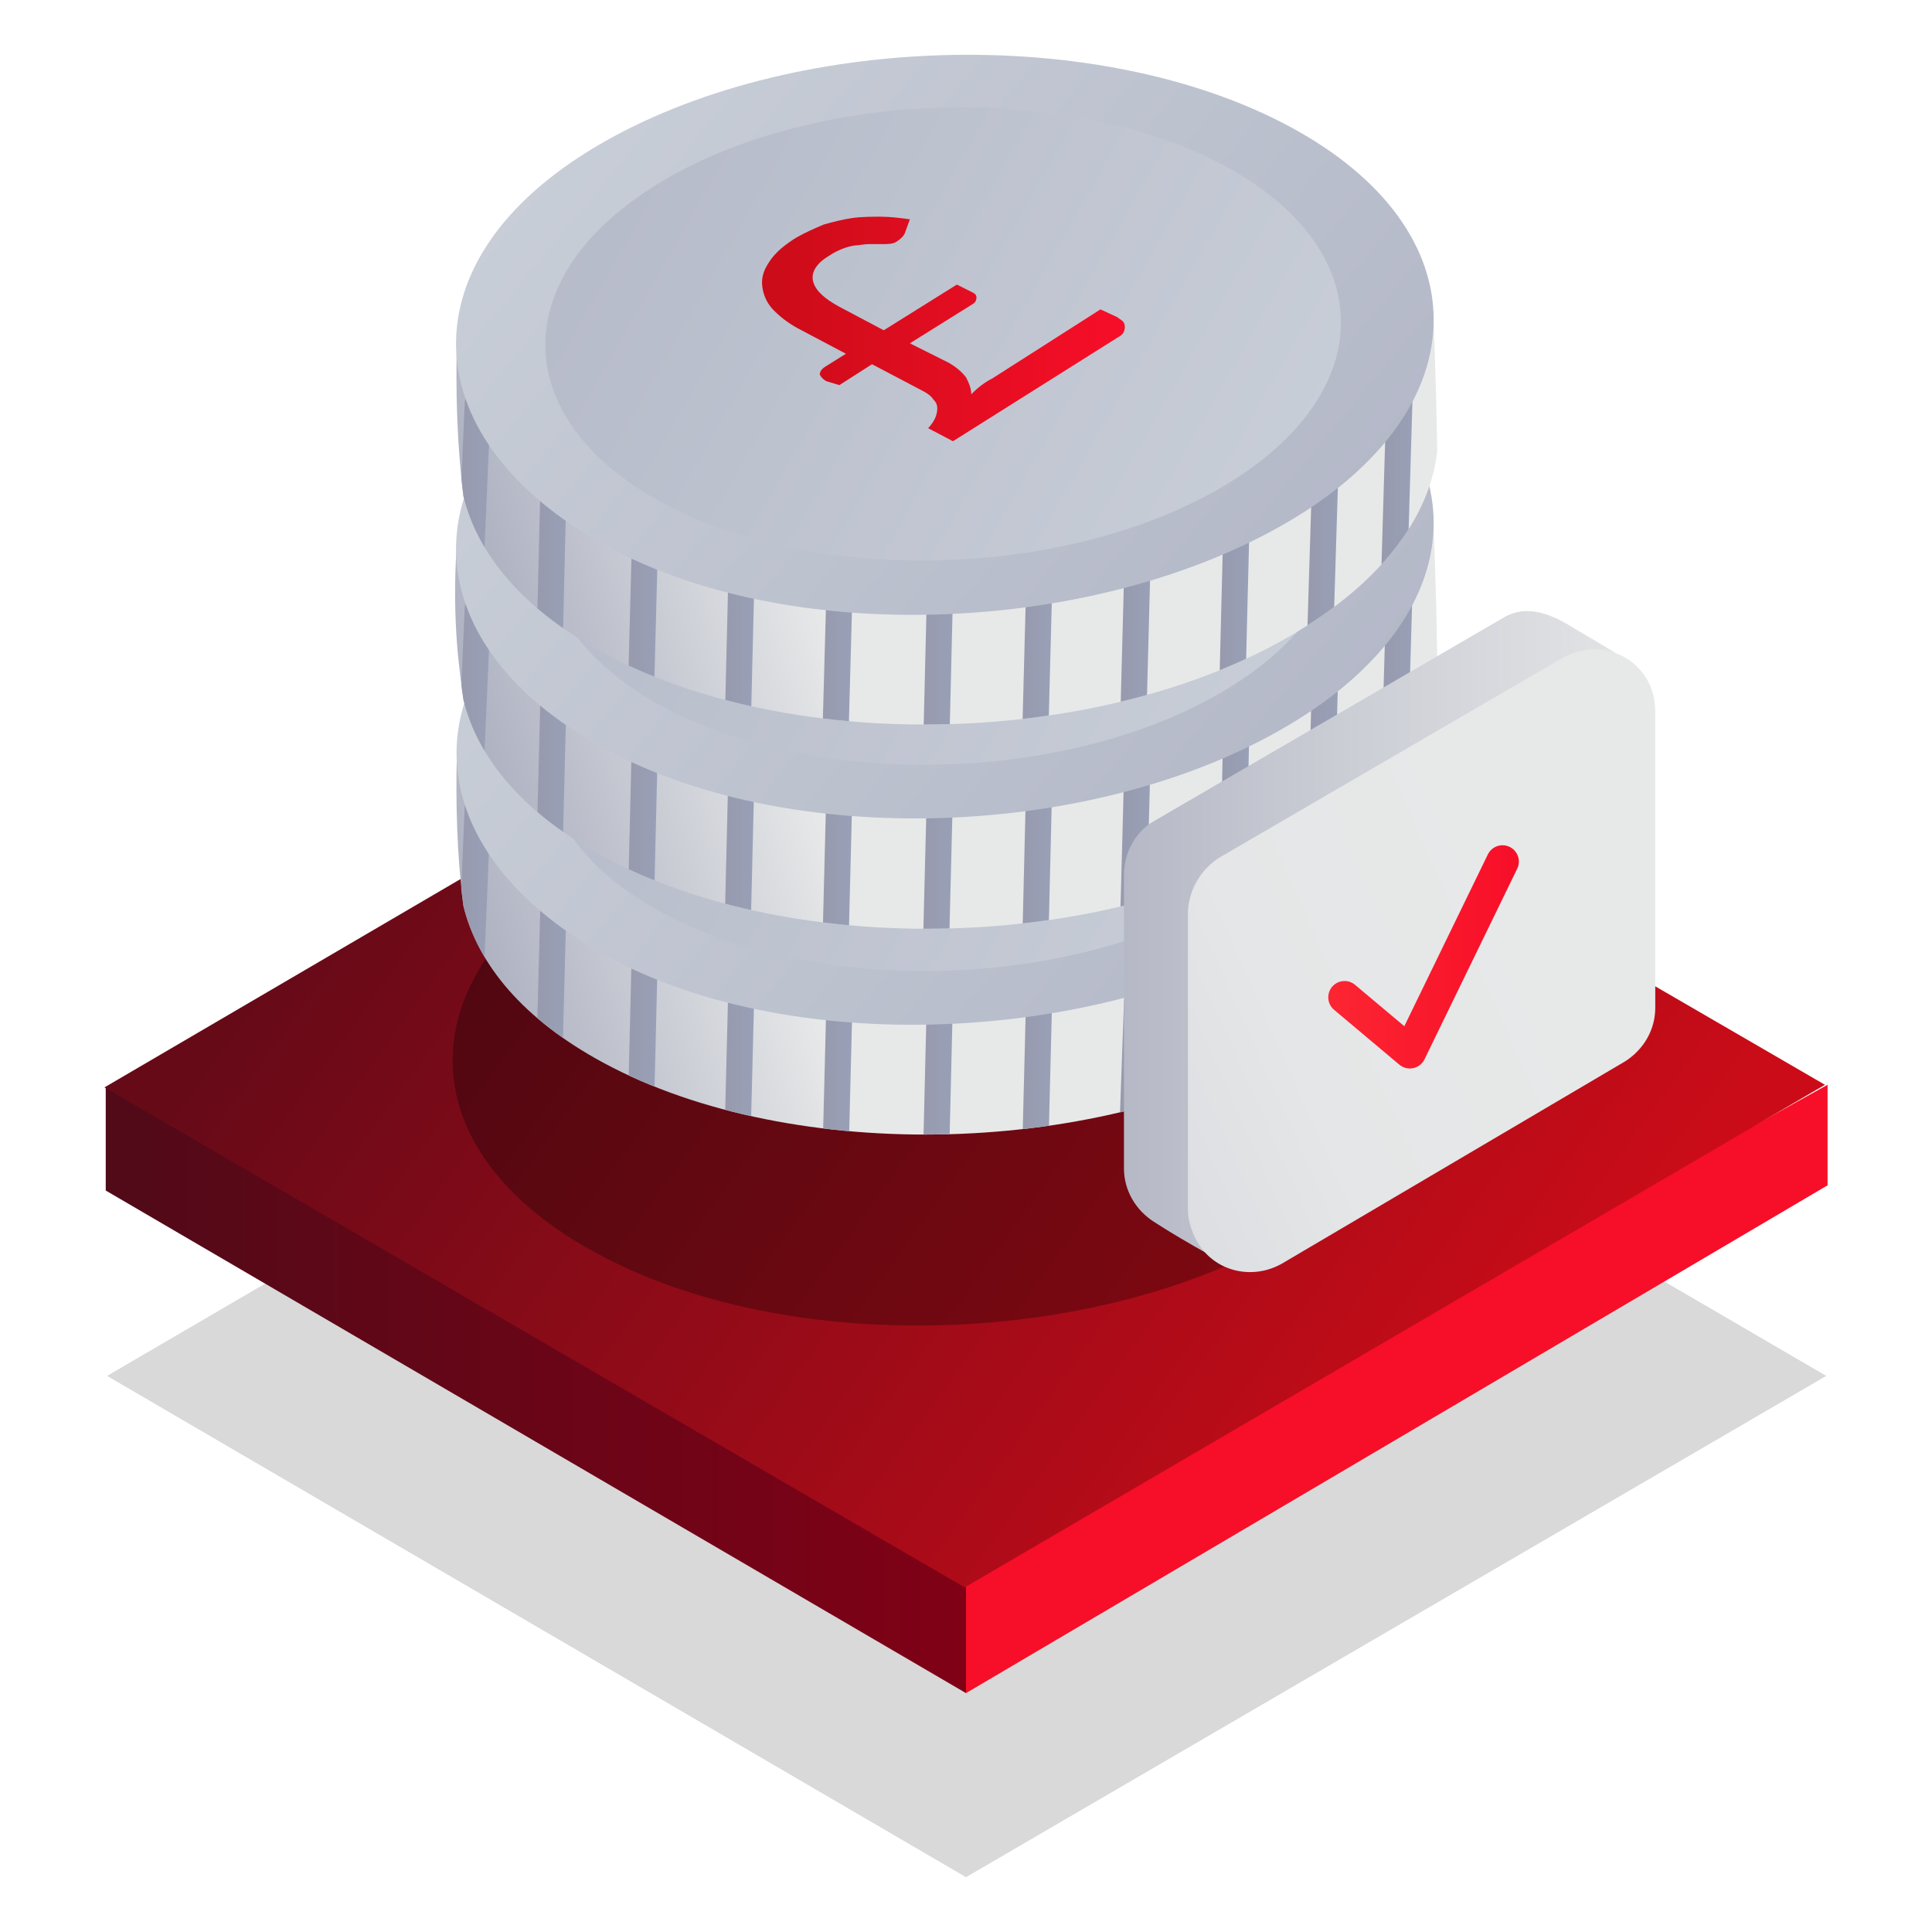 <?xml version="1.0" encoding="utf-8"?>
<!-- Generator: Adobe Illustrator 24.2.3, SVG Export Plug-In . SVG Version: 6.00 Build 0)  -->
<svg version="1.1" id="Warstwa_1" xmlns="http://www.w3.org/2000/svg" xmlns:xlink="http://www.w3.org/1999/xlink" x="0px" y="0px"
	 viewBox="0 0 148 148" style="enable-background:new 0 0 148 148;" xml:space="preserve">
<style type="text/css">
	.st0{opacity:0.15;fill:url(#SVGID_1_);enable-background:new    ;}
	.st1{fill:url(#SVGID_2_);}
	.st2{fill:url(#SVGID_3_);}
	.st3{fill:url(#SVGID_4_);}
	.st4{opacity:0.3;fill-rule:evenodd;clip-rule:evenodd;fill:url(#Elipsa_1169-4_1_);enable-background:new    ;}
	.st5{clip-path:url(#SVGID_6_);}
	.st6{fill-rule:evenodd;clip-rule:evenodd;fill:url(#Elipsa_1169-5_1_);}
	.st7{fill:none;stroke:url(#SVGID_7_);stroke-width:2;stroke-linecap:round;stroke-miterlimit:10;}
	.st8{fill:none;stroke:url(#SVGID_8_);stroke-width:2;stroke-linecap:round;stroke-miterlimit:10;}
	.st9{fill:none;stroke:url(#SVGID_9_);stroke-width:2;stroke-linecap:round;stroke-miterlimit:10;}
	.st10{fill:none;stroke:url(#SVGID_10_);stroke-width:2;stroke-linecap:round;stroke-miterlimit:10;}
	.st11{fill:none;stroke:url(#SVGID_11_);stroke-width:2;stroke-linecap:round;stroke-miterlimit:10;}
	.st12{fill:none;stroke:url(#SVGID_12_);stroke-width:2;stroke-linecap:round;stroke-miterlimit:10;}
	.st13{fill:none;stroke:url(#SVGID_13_);stroke-width:2;stroke-linecap:round;stroke-miterlimit:10;}
	.st14{fill:none;stroke:url(#SVGID_14_);stroke-width:2;stroke-linecap:round;stroke-miterlimit:10;}
	.st15{fill:none;stroke:url(#SVGID_15_);stroke-width:2;stroke-linecap:round;stroke-miterlimit:10;}
	.st16{fill:none;stroke:url(#SVGID_16_);stroke-width:2;stroke-linecap:round;stroke-miterlimit:10;}
	.st17{fill:none;stroke:url(#SVGID_17_);stroke-width:2;stroke-linecap:round;stroke-miterlimit:10;}
	.st18{fill-rule:evenodd;clip-rule:evenodd;fill:url(#Elipsa_1169-6_1_);}
	.st19{fill-rule:evenodd;clip-rule:evenodd;fill:url(#Elipsa_1169-7_1_);}
	.st20{fill:url(#SVGID_18_);}
	.st21{clip-path:url(#SVGID_20_);}
	.st22{fill-rule:evenodd;clip-rule:evenodd;fill:url(#Elipsa_1169-8_1_);}
	.st23{fill:none;stroke:url(#SVGID_21_);stroke-width:2;stroke-linecap:round;stroke-miterlimit:10;}
	.st24{fill:none;stroke:url(#SVGID_22_);stroke-width:2;stroke-linecap:round;stroke-miterlimit:10;}
	.st25{fill:none;stroke:url(#SVGID_23_);stroke-width:2;stroke-linecap:round;stroke-miterlimit:10;}
	.st26{fill:none;stroke:url(#SVGID_24_);stroke-width:2;stroke-linecap:round;stroke-miterlimit:10;}
	.st27{fill:none;stroke:url(#SVGID_25_);stroke-width:2;stroke-linecap:round;stroke-miterlimit:10;}
	.st28{fill:none;stroke:url(#SVGID_26_);stroke-width:2;stroke-linecap:round;stroke-miterlimit:10;}
	.st29{fill:none;stroke:url(#SVGID_27_);stroke-width:2;stroke-linecap:round;stroke-miterlimit:10;}
	.st30{fill:none;stroke:url(#SVGID_28_);stroke-width:2;stroke-linecap:round;stroke-miterlimit:10;}
	.st31{fill:none;stroke:url(#SVGID_29_);stroke-width:2;stroke-linecap:round;stroke-miterlimit:10;}
	.st32{fill:none;stroke:url(#SVGID_30_);stroke-width:2;stroke-linecap:round;stroke-miterlimit:10;}
	.st33{fill:none;stroke:url(#SVGID_31_);stroke-width:2;stroke-linecap:round;stroke-miterlimit:10;}
	.st34{fill-rule:evenodd;clip-rule:evenodd;fill:url(#Elipsa_1169-9_1_);}
	.st35{fill-rule:evenodd;clip-rule:evenodd;fill:url(#Elipsa_1169-10_1_);}
	.st36{fill:url(#SVGID_32_);}
	.st37{clip-path:url(#SVGID_34_);}
	.st38{fill-rule:evenodd;clip-rule:evenodd;fill:url(#Elipsa_1169-11_1_);}
	.st39{fill:none;stroke:url(#SVGID_35_);stroke-width:2;stroke-linecap:round;stroke-miterlimit:10;}
	.st40{fill:none;stroke:url(#SVGID_36_);stroke-width:2;stroke-linecap:round;stroke-miterlimit:10;}
	.st41{fill:none;stroke:url(#SVGID_37_);stroke-width:2;stroke-linecap:round;stroke-miterlimit:10;}
	.st42{fill:none;stroke:url(#SVGID_38_);stroke-width:2;stroke-linecap:round;stroke-miterlimit:10;}
	.st43{fill:none;stroke:url(#SVGID_39_);stroke-width:2;stroke-linecap:round;stroke-miterlimit:10;}
	.st44{fill:none;stroke:url(#SVGID_40_);stroke-width:2;stroke-linecap:round;stroke-miterlimit:10;}
	.st45{fill:none;stroke:url(#SVGID_41_);stroke-width:2;stroke-linecap:round;stroke-miterlimit:10;}
	.st46{fill:none;stroke:url(#SVGID_42_);stroke-width:2;stroke-linecap:round;stroke-miterlimit:10;}
	.st47{fill:none;stroke:url(#SVGID_43_);stroke-width:2;stroke-linecap:round;stroke-miterlimit:10;}
	.st48{fill:none;stroke:url(#SVGID_44_);stroke-width:2;stroke-linecap:round;stroke-miterlimit:10;}
	.st49{fill:none;stroke:url(#SVGID_45_);stroke-width:2;stroke-linecap:round;stroke-miterlimit:10;}
	.st50{fill-rule:evenodd;clip-rule:evenodd;fill:url(#Elipsa_1169-12_1_);}
	.st51{fill-rule:evenodd;clip-rule:evenodd;fill:url(#Elipsa_1169-13_1_);}
	.st52{fill:url(#SVGID_46_);}
	.st53{fill:url(#SVGID_47_);}
	.st54{fill:url(#SVGID_48_);}
	.st55{fill:none;stroke:url(#Kształt_1_kopia_1_);stroke-width:2.5;stroke-linecap:round;stroke-linejoin:round;}
</style>
<linearGradient id="SVGID_1_" gradientUnits="userSpaceOnUse" x1="114.651" y1="1690.519" x2="35.091" y2="1632.949" gradientTransform="matrix(1 0 0 1 0 -1555.72)">
	<stop  offset="0" style="stop-color:#000000"/>
	<stop  offset="1" style="stop-color:#000000"/>
</linearGradient>
<polygon class="st0" points="8.2,105.4 74,143.8 139.9,105.4 74,67 "/>
<linearGradient id="SVGID_2_" gradientUnits="userSpaceOnUse" x1="79.55" y1="1662.2" x2="8.05" y2="1662.2" gradientTransform="matrix(1 0 0 1 0 -1555.72)">
	<stop  offset="0" style="stop-color:#840016"/>
	<stop  offset="1" style="stop-color:#510A18"/>
</linearGradient>
<polygon class="st1" points="79.6,111 8.1,83.3 8.1,91.2 74,129.7 "/>
<linearGradient id="SVGID_3_" gradientUnits="userSpaceOnUse" x1="-133.37" y1="1662.14" x2="-132.21" y2="1662.14" gradientTransform="matrix(1 0 0 1 0 -1555.72)">
	<stop  offset="0" style="stop-color:#FC2632"/>
	<stop  offset="1" style="stop-color:#F70E28"/>
</linearGradient>
<polygon class="st2" points="140,90.8 140,83.1 74,119.8 74,129.7 "/>
<linearGradient id="SVGID_4_" gradientUnits="userSpaceOnUse" x1="114.553" y1="1668.326" x2="34.973" y2="1610.736" gradientTransform="matrix(1 0 0 1 0 -1555.72)">
	<stop  offset="0" style="stop-color:#CB0C18"/>
	<stop  offset="1" style="stop-color:#670A18"/>
</linearGradient>
<polygon class="st3" points="8,83.3 73.9,121.6 139.8,83.1 73.8,44.8 "/>
<linearGradient id="Elipsa_1169-4_1_" gradientUnits="userSpaceOnUse" x1="4972.36" y1="-1881.465" x2="4871.69" y2="-1917.115" gradientTransform="matrix(-0.512 -0.859 -0.859 0.512 965.262 5283.033)">
	<stop  offset="0" style="stop-color:#000000"/>
	<stop  offset="1" style="stop-color:#000000"/>
</linearGradient>
<path id="Elipsa_1169-4" class="st4" d="M45.7,96c-14.7-7.9-14.7-21.4,0-30.2s38.4-9.4,53.1-1.5s14.7,21.5,0,30.2S60.4,104,45.7,96z
	"/>
<g>
	<defs>
		<path id="SVGID_5_" d="M46.2,81.4c-6.1-3.3-9.6-7.5-10.7-12c-0.6-4.2-0.9-8.5-0.8-12.8l74.9-1.1c0,0,0.4,4.3,0.6,10.6
			c-0.6,5-4.2,9.9-10.9,13.9C84.6,88.6,60.8,89.3,46.2,81.4z"/>
	</defs>
	<clipPath id="SVGID_6_">
		<use xlink:href="#SVGID_5_"  style="overflow:visible;"/>
	</clipPath>
	<g class="st5">
		
			<linearGradient id="Elipsa_1169-5_1_" gradientUnits="userSpaceOnUse" x1="4931.073" y1="-1926.866" x2="4951.663" y2="-1842.765" gradientTransform="matrix(-0.512 -0.859 -0.859 0.512 965.262 5283.033)">
			<stop  offset="0.42" style="stop-color:#E7E9E9"/>
			<stop  offset="0.68" style="stop-color:#B1B4C3"/>
			<stop  offset="0.88" style="stop-color:#8F92AA"/>
			<stop  offset="0.99" style="stop-color:#8285A1"/>
		</linearGradient>
		<path id="Elipsa_1169-5" class="st6" d="M46.2,81.4c-6.1-3.3-9.6-7.5-10.7-12c-0.5-3.9-0.6-7.9-0.5-11.8l74.5-2.1
			c0,0,0.4,4.3,0.6,10.6c-0.6,5-4.2,9.9-10.9,13.9C84.6,88.6,60.8,89.3,46.2,81.4z"/>
		
			<linearGradient id="SVGID_7_" gradientUnits="userSpaceOnUse" x1="55.48" y1="66.745" x2="57.79" y2="66.745" gradientTransform="matrix(1 0 0 -1 0 148)">
			<stop  offset="0" style="stop-color:#989AAD"/>
			<stop  offset="1" style="stop-color:#98A0B7"/>
		</linearGradient>
		<line class="st7" x1="56.8" y1="75.3" x2="56.5" y2="87.2"/>
		
			<linearGradient id="SVGID_8_" gradientUnits="userSpaceOnUse" x1="62.97" y1="65.165" x2="65.28" y2="65.165" gradientTransform="matrix(1 0 0 -1 0 148)">
			<stop  offset="0" style="stop-color:#989AAD"/>
			<stop  offset="1" style="stop-color:#98A0B7"/>
		</linearGradient>
		<line class="st8" x1="64.3" y1="76.9" x2="64" y2="88.8"/>
		
			<linearGradient id="SVGID_9_" gradientUnits="userSpaceOnUse" x1="70.71" y1="65.325" x2="73.02" y2="65.325" gradientTransform="matrix(1 0 0 -1 0 148)">
			<stop  offset="0" style="stop-color:#989AAD"/>
			<stop  offset="1" style="stop-color:#98A0B7"/>
		</linearGradient>
		<line class="st9" x1="72" y1="76.5" x2="71.7" y2="88.9"/>
		
			<linearGradient id="SVGID_10_" gradientUnits="userSpaceOnUse" x1="78.25" y1="65.545" x2="80.56" y2="65.545" gradientTransform="matrix(1 0 0 -1 0 148)">
			<stop  offset="0" style="stop-color:#989AAD"/>
			<stop  offset="1" style="stop-color:#98A0B7"/>
		</linearGradient>
		<line class="st10" x1="79.6" y1="76.5" x2="79.3" y2="88.4"/>
		
			<linearGradient id="SVGID_11_" gradientUnits="userSpaceOnUse" x1="85.78" y1="67.025" x2="88.09" y2="67.025" gradientTransform="matrix(1 0 0 -1 0 148)">
			<stop  offset="0" style="stop-color:#989AAD"/>
			<stop  offset="1" style="stop-color:#98A0B7"/>
		</linearGradient>
		<line class="st11" x1="87.1" y1="76.8" x2="86.8" y2="85.2"/>
		
			<linearGradient id="SVGID_12_" gradientUnits="userSpaceOnUse" x1="93.38" y1="68.25" x2="95.69" y2="68.25" gradientTransform="matrix(1 0 0 -1 0 148)">
			<stop  offset="0" style="stop-color:#989AAD"/>
			<stop  offset="1" style="stop-color:#98A0B7"/>
		</linearGradient>
		<line class="st12" x1="94.7" y1="73.8" x2="94.4" y2="85.7"/>
		
			<linearGradient id="SVGID_13_" gradientUnits="userSpaceOnUse" x1="100.11" y1="71.705" x2="102.51" y2="71.705" gradientTransform="matrix(1 0 0 -1 0 148)">
			<stop  offset="0" style="stop-color:#989AAD"/>
			<stop  offset="1" style="stop-color:#98A0B7"/>
		</linearGradient>
		<line class="st13" x1="101.5" y1="69.8" x2="101.1" y2="82.8"/>
		
			<linearGradient id="SVGID_14_" gradientUnits="userSpaceOnUse" x1="105.81" y1="78.675" x2="108.2" y2="78.675" gradientTransform="matrix(1 0 0 -1 0 148)">
			<stop  offset="0" style="stop-color:#989AAD"/>
			<stop  offset="1" style="stop-color:#98A0B7"/>
		</linearGradient>
		<line class="st14" x1="107.2" y1="63.6" x2="106.8" y2="75.1"/>
		
			<linearGradient id="SVGID_15_" gradientUnits="userSpaceOnUse" x1="48.07" y1="69.205" x2="50.38" y2="69.205" gradientTransform="matrix(1 0 0 -1 0 148)">
			<stop  offset="0" style="stop-color:#989AAD"/>
			<stop  offset="1" style="stop-color:#98A0B7"/>
		</linearGradient>
		<line class="st15" x1="49.4" y1="72.6" x2="49.1" y2="85"/>
		
			<linearGradient id="SVGID_16_" gradientUnits="userSpaceOnUse" x1="41.12" y1="73.21" x2="43.43" y2="73.21" gradientTransform="matrix(1 0 0 -1 0 148)">
			<stop  offset="0" style="stop-color:#989AAD"/>
			<stop  offset="1" style="stop-color:#98A0B7"/>
		</linearGradient>
		<line class="st16" x1="42.4" y1="69.1" x2="42.1" y2="80.5"/>
		
			<linearGradient id="SVGID_17_" gradientUnits="userSpaceOnUse" x1="35.13" y1="80.235" x2="37.59" y2="80.235" gradientTransform="matrix(1 0 0 -1 0 148)">
			<stop  offset="0" style="stop-color:#989AAD"/>
			<stop  offset="1" style="stop-color:#98A0B7"/>
		</linearGradient>
		<line class="st17" x1="36.6" y1="61.8" x2="36.1" y2="73.7"/>
	</g>
</g>
<linearGradient id="Elipsa_1169-6_1_" gradientUnits="userSpaceOnUse" x1="4992.244" y1="-1893.426" x2="4891.644" y2="-1929.046" gradientTransform="matrix(-0.512 -0.859 -0.859 0.512 965.262 5283.033)">
	<stop  offset="0" style="stop-color:#CDD3DB"/>
	<stop  offset="1" style="stop-color:#ACB0C2"/>
</linearGradient>
<path id="Elipsa_1169-6" class="st18" d="M45.7,72.8c-13.9-8.1-14.7-21.5,0-30.2s38.4-9.4,53.1-1.5s14.7,21.5,0,30.2
	S60.1,81.2,45.7,72.8z"/>
<linearGradient id="Elipsa_1169-7_1_" gradientUnits="userSpaceOnUse" x1="4907.793" y1="-1931.36" x2="5000.283" y2="-1878.9" gradientTransform="matrix(-0.512 -0.859 -0.859 0.512 965.262 5283.033)">
	<stop  offset="0" style="stop-color:#CDD3DB"/>
	<stop  offset="1" style="stop-color:#ACB0C2"/>
</linearGradient>
<path id="Elipsa_1169-7" class="st19" d="M50.7,69.9c-11.9-6.4-11.9-17.4,0-24.5s31.2-7.6,43.1-1.2s11.9,17.4,0,24.5
	S62.6,76.3,50.7,69.9z"/>
<linearGradient id="SVGID_18_" gradientUnits="userSpaceOnUse" x1="58.336" y1="91.367" x2="86.066" y2="91.367" gradientTransform="matrix(1 0 0 -1 0 148)">
	<stop  offset="0" style="stop-color:#CB0C18"/>
	<stop  offset="1" style="stop-color:#F70E28"/>
</linearGradient>
<path class="st20" d="M63.3,60.6c-0.2-0.1-0.4-0.3-0.5-0.5c0-0.2,0.1-0.4,0.4-0.6l1.6-1l-3.4-1.8c-0.8-0.4-1.5-0.9-2.1-1.5
	c-0.5-0.5-0.8-1.1-0.9-1.8c-0.1-0.7,0.1-1.3,0.5-1.9c0.5-0.8,1.3-1.4,2.1-1.9c0.7-0.4,1.4-0.8,2.1-1c0.7-0.2,1.5-0.4,2.2-0.5
	C66,48,66.7,48,67.5,48c0.7,0,1.5,0.1,2.2,0.2l-0.4,1.1c-0.1,0.2-0.3,0.4-0.6,0.6c-0.3,0.2-0.7,0.2-1.1,0.2c-0.4,0-0.8,0-1.1,0
	c-0.3,0-0.7,0-1,0.1c-0.7,0.1-1.4,0.4-2,0.8c-1,0.6-1.4,1.3-1.2,2s0.9,1.3,2,1.9l3.4,1.8l5.6-3.5l1.2,0.6c0.2,0.1,0.3,0.2,0.3,0.4
	c0,0.2-0.1,0.4-0.3,0.5l-4.8,3l3,1.5c0.5,0.3,0.9,0.6,1.3,1.1c0.2,0.4,0.4,0.8,0.4,1.3c0.5-0.5,1-0.9,1.6-1.2l8.3-5.3l1.3,0.7
	c0.1,0.1,0.3,0.2,0.4,0.3c0.2,0.2,0.2,0.5,0.1,0.8c-0.1,0.2-0.2,0.3-0.4,0.4l-12.7,8l-1.9-1c0.2-0.2,0.4-0.5,0.5-0.7
	c0.1-0.2,0.2-0.5,0.2-0.8c0-0.3-0.1-0.5-0.3-0.7c-0.2-0.3-0.5-0.5-0.9-0.7l-3.8-2L64.3,61L63.3,60.6z"/>
<g>
	<defs>
		<path id="SVGID_19_" d="M46.2,65.6c-6.1-3.3-9.6-7.5-10.7-12c-0.6-3.9-0.8-7.9-0.5-11.9l74.8-1.7c0,0,0.2,4,0.3,10.3
			c-0.6,5-4.2,9.9-10.9,13.9C84.6,72.9,60.8,73.5,46.2,65.6z"/>
	</defs>
	<clipPath id="SVGID_20_">
		<use xlink:href="#SVGID_19_"  style="overflow:visible;"/>
	</clipPath>
	<g class="st21">
		
			<linearGradient id="Elipsa_1169-8_1_" gradientUnits="userSpaceOnUse" x1="4945.115" y1="-1935.207" x2="4965.755" y2="-1850.907" gradientTransform="matrix(-0.512 -0.859 -0.859 0.512 965.262 5283.033)">
			<stop  offset="0.42" style="stop-color:#E7E9E9"/>
			<stop  offset="0.68" style="stop-color:#B1B4C3"/>
			<stop  offset="0.88" style="stop-color:#8F92AA"/>
			<stop  offset="0.99" style="stop-color:#8285A1"/>
		</linearGradient>
		<path id="Elipsa_1169-8" class="st22" d="M46.2,65.6c-6.1-3.3-9.6-7.5-10.7-12c-0.6-4.2-0.9-8.5-0.8-12.8l75.1-0.9
			c0,0,0.2,4.1,0.3,10.4c-0.6,5-4.2,9.9-10.9,13.9C84.6,72.9,60.8,73.5,46.2,65.6z"/>
		
			<linearGradient id="SVGID_21_" gradientUnits="userSpaceOnUse" x1="55.48" y1="82.765" x2="57.79" y2="82.765" gradientTransform="matrix(1 0 0 -1 0 148)">
			<stop  offset="0" style="stop-color:#989AAD"/>
			<stop  offset="1" style="stop-color:#98A0B7"/>
		</linearGradient>
		<line class="st23" x1="56.8" y1="59" x2="56.5" y2="71.4"/>
		
			<linearGradient id="SVGID_22_" gradientUnits="userSpaceOnUse" x1="62.97" y1="81.445" x2="65.28" y2="81.445" gradientTransform="matrix(1 0 0 -1 0 148)">
			<stop  offset="0" style="stop-color:#989AAD"/>
			<stop  offset="1" style="stop-color:#98A0B7"/>
		</linearGradient>
		<line class="st24" x1="64.3" y1="60.6" x2="64" y2="72.5"/>
		
			<linearGradient id="SVGID_23_" gradientUnits="userSpaceOnUse" x1="70.71" y1="81.345" x2="73.02" y2="81.345" gradientTransform="matrix(1 0 0 -1 0 148)">
			<stop  offset="0" style="stop-color:#989AAD"/>
			<stop  offset="1" style="stop-color:#98A0B7"/>
		</linearGradient>
		<line class="st25" x1="72" y1="60.7" x2="71.7" y2="72.6"/>
		
			<linearGradient id="SVGID_24_" gradientUnits="userSpaceOnUse" x1="78.25" y1="81.575" x2="80.56" y2="81.575" gradientTransform="matrix(1 0 0 -1 0 148)">
			<stop  offset="0" style="stop-color:#989AAD"/>
			<stop  offset="1" style="stop-color:#98A0B7"/>
		</linearGradient>
		<line class="st26" x1="79.6" y1="60.2" x2="79.3" y2="72.6"/>
		
			<linearGradient id="SVGID_25_" gradientUnits="userSpaceOnUse" x1="85.78" y1="82.8" x2="88.09" y2="82.8" gradientTransform="matrix(1 0 0 -1 0 148)">
			<stop  offset="0" style="stop-color:#989AAD"/>
			<stop  offset="1" style="stop-color:#98A0B7"/>
		</linearGradient>
		<line class="st27" x1="87.1" y1="59.5" x2="86.8" y2="70.9"/>
		
			<linearGradient id="SVGID_26_" gradientUnits="userSpaceOnUse" x1="93.38" y1="85.02" x2="95.69" y2="85.02" gradientTransform="matrix(1 0 0 -1 0 148)">
			<stop  offset="0" style="stop-color:#989AAD"/>
			<stop  offset="1" style="stop-color:#98A0B7"/>
		</linearGradient>
		<line class="st28" x1="94.7" y1="56" x2="94.4" y2="69.9"/>
		
			<linearGradient id="SVGID_27_" gradientUnits="userSpaceOnUse" x1="100.11" y1="88.485" x2="102.51" y2="88.485" gradientTransform="matrix(1 0 0 -1 0 148)">
			<stop  offset="0" style="stop-color:#989AAD"/>
			<stop  offset="1" style="stop-color:#98A0B7"/>
		</linearGradient>
		<line class="st29" x1="101.5" y1="52" x2="101.1" y2="67"/>
		
			<linearGradient id="SVGID_28_" gradientUnits="userSpaceOnUse" x1="105.81" y1="95.7" x2="108.2" y2="95.7" gradientTransform="matrix(1 0 0 -1 0 148)">
			<stop  offset="0" style="stop-color:#989AAD"/>
			<stop  offset="1" style="stop-color:#98A0B7"/>
		</linearGradient>
		<line class="st30" x1="107.2" y1="45.3" x2="106.8" y2="59.3"/>
		
			<linearGradient id="SVGID_29_" gradientUnits="userSpaceOnUse" x1="48.07" y1="84.98" x2="50.38" y2="84.98" gradientTransform="matrix(1 0 0 -1 0 148)">
			<stop  offset="0" style="stop-color:#989AAD"/>
			<stop  offset="1" style="stop-color:#98A0B7"/>
		</linearGradient>
		<line class="st31" x1="49.4" y1="56.8" x2="49.1" y2="69.2"/>
		
			<linearGradient id="SVGID_30_" gradientUnits="userSpaceOnUse" x1="41.12" y1="88.735" x2="43.43" y2="88.735" gradientTransform="matrix(1 0 0 -1 0 148)">
			<stop  offset="0" style="stop-color:#989AAD"/>
			<stop  offset="1" style="stop-color:#98A0B7"/>
		</linearGradient>
		<line class="st32" x1="42.4" y1="53.3" x2="42.1" y2="65.2"/>
		
			<linearGradient id="SVGID_31_" gradientUnits="userSpaceOnUse" x1="35.13" y1="95.76" x2="37.59" y2="95.76" gradientTransform="matrix(1 0 0 -1 0 148)">
			<stop  offset="0" style="stop-color:#989AAD"/>
			<stop  offset="1" style="stop-color:#98A0B7"/>
		</linearGradient>
		<line class="st33" x1="36.6" y1="46.6" x2="36.1" y2="57.9"/>
	</g>
</g>
<linearGradient id="Elipsa_1169-9_1_" gradientUnits="userSpaceOnUse" x1="5005.77" y1="-1901.489" x2="4905.19" y2="-1937.099" gradientTransform="matrix(-0.512 -0.859 -0.859 0.512 965.262 5283.033)">
	<stop  offset="0" style="stop-color:#CDD3DB"/>
	<stop  offset="1" style="stop-color:#ACB0C2"/>
</linearGradient>
<path id="Elipsa_1169-9" class="st34" d="M45.7,57c-14-7.9-14.7-21.4,0-30.2s38.4-9.4,53.1-1.5s14.7,21.4,0,30.2S60.2,65.3,45.7,57z
	"/>
<linearGradient id="Elipsa_1169-10_1_" gradientUnits="userSpaceOnUse" x1="4921.341" y1="-1939.437" x2="5013.831" y2="-1886.987" gradientTransform="matrix(-0.512 -0.859 -0.859 0.512 965.262 5283.033)">
	<stop  offset="0" style="stop-color:#CDD3DB"/>
	<stop  offset="1" style="stop-color:#ACB0C2"/>
</linearGradient>
<path id="Elipsa_1169-10" class="st35" d="M50.7,54.1c-11.9-6.5-11.9-17.4,0-24.5s31.2-7.6,43.1-1.2s11.9,17.4,0,24.5
	S62.6,60.5,50.7,54.1z"/>
<linearGradient id="SVGID_32_" gradientUnits="userSpaceOnUse" x1="58.336" y1="105.635" x2="86.066" y2="105.635" gradientTransform="matrix(1 0 0 -1 0 148)">
	<stop  offset="0" style="stop-color:#CB0C18"/>
	<stop  offset="1" style="stop-color:#F70E28"/>
</linearGradient>
<path class="st36" d="M63.3,46.4c-0.2-0.1-0.4-0.3-0.5-0.5c0-0.2,0.1-0.4,0.4-0.6l1.6-1l-3.4-1.8c-0.8-0.4-1.5-0.9-2.1-1.5
	c-0.5-0.5-0.8-1.1-0.9-1.8c-0.1-0.7,0.1-1.3,0.5-1.9c0.5-0.8,1.3-1.4,2.1-1.9c0.7-0.4,1.4-0.8,2.1-1c0.7-0.2,1.5-0.4,2.2-0.5
	c0.7-0.1,1.5-0.1,2.2-0.1c0.7,0,1.5,0.1,2.2,0.2L69.3,35c-0.1,0.2-0.3,0.4-0.6,0.6c-0.3,0.2-0.7,0.2-1.1,0.2h-1.1
	c-0.3,0-0.7,0-1,0.1c-0.3,0.1-0.7,0.2-1,0.3c-0.4,0.1-0.7,0.3-1,0.5c-1,0.6-1.4,1.3-1.2,2s0.9,1.3,2,1.9l3.4,1.8l5.6-3.6l1.2,0.6
	c0.2,0.1,0.3,0.2,0.3,0.4c0,0.2-0.1,0.4-0.3,0.5l-4.8,3l3,1.5c0.5,0.3,0.9,0.7,1.3,1.1c0.2,0.4,0.4,0.8,0.4,1.3
	c0.5-0.5,1-0.9,1.6-1.2l8.3-5.3l1.3,0.7c0.1,0.1,0.3,0.2,0.4,0.3c0.1,0.1,0.1,0.2,0.2,0.4c0,0.1,0,0.3-0.1,0.4
	c-0.1,0.2-0.2,0.3-0.4,0.4l-12.7,8L71,50c0.2-0.2,0.4-0.5,0.5-0.7c0.1-0.2,0.2-0.5,0.2-0.7c0-0.3-0.1-0.5-0.3-0.7
	c-0.2-0.3-0.5-0.5-0.9-0.7l-3.8-2l-2.5,1.6L63.3,46.4z"/>
<g>
	<defs>
		<path id="SVGID_33_" d="M46.2,50c-6.1-3.3-9.6-7.5-10.7-12c-0.5-4-0.6-8.1-0.5-12.1l74.8-1.7c0,0,0.2,4.1,0.3,10.4
			c-0.6,5-4.2,9.9-10.9,13.9C84.6,57.2,60.8,57.9,46.2,50z"/>
	</defs>
	<clipPath id="SVGID_34_">
		<use xlink:href="#SVGID_33_"  style="overflow:visible;"/>
	</clipPath>
	<g class="st37">
		
			<linearGradient id="Elipsa_1169-11_1_" gradientUnits="userSpaceOnUse" x1="4958.498" y1="-1943.219" x2="4979.148" y2="-1858.899" gradientTransform="matrix(-0.512 -0.859 -0.859 0.512 965.262 5283.033)">
			<stop  offset="0.42" style="stop-color:#E7E9E9"/>
			<stop  offset="0.68" style="stop-color:#B1B4C3"/>
			<stop  offset="0.88" style="stop-color:#8F92AA"/>
			<stop  offset="0.99" style="stop-color:#8285A1"/>
		</linearGradient>
		<path id="Elipsa_1169-11" class="st38" d="M46.2,50c-6.1-3.3-9.6-7.5-10.7-12c-0.6-4.2-0.9-8.5-0.8-12.8l75.2-1
			c0,0,0.2,4.1,0.3,10.4c-0.6,5-4.2,9.9-10.9,13.9C84.6,57.2,60.8,57.9,46.2,50z"/>
		
			<linearGradient id="SVGID_35_" gradientUnits="userSpaceOnUse" x1="55.48" y1="97.905" x2="57.79" y2="97.905" gradientTransform="matrix(1 0 0 -1 0 148)">
			<stop  offset="0" style="stop-color:#989AAD"/>
			<stop  offset="1" style="stop-color:#98A0B7"/>
		</linearGradient>
		<line class="st39" x1="56.8" y1="43.9" x2="56.5" y2="56.3"/>
		
			<linearGradient id="SVGID_36_" gradientUnits="userSpaceOnUse" x1="62.97" y1="97.075" x2="65.28" y2="97.075" gradientTransform="matrix(1 0 0 -1 0 148)">
			<stop  offset="0" style="stop-color:#989AAD"/>
			<stop  offset="1" style="stop-color:#98A0B7"/>
		</linearGradient>
		<line class="st40" x1="64.3" y1="45.5" x2="64" y2="56.4"/>
		
			<linearGradient id="SVGID_37_" gradientUnits="userSpaceOnUse" x1="70.71" y1="96.23" x2="73.02" y2="96.23" gradientTransform="matrix(1 0 0 -1 0 148)">
			<stop  offset="0" style="stop-color:#989AAD"/>
			<stop  offset="1" style="stop-color:#98A0B7"/>
		</linearGradient>
		<line class="st41" x1="72" y1="45.6" x2="71.7" y2="58"/>
		
			<linearGradient id="SVGID_38_" gradientUnits="userSpaceOnUse" x1="78.25" y1="97.205" x2="80.56" y2="97.205" gradientTransform="matrix(1 0 0 -1 0 148)">
			<stop  offset="0" style="stop-color:#989AAD"/>
			<stop  offset="1" style="stop-color:#98A0B7"/>
		</linearGradient>
		<line class="st42" x1="79.6" y1="45.1" x2="79.3" y2="56.5"/>
		
			<linearGradient id="SVGID_39_" gradientUnits="userSpaceOnUse" x1="85.78" y1="97.935" x2="88.09" y2="97.935" gradientTransform="matrix(1 0 0 -1 0 148)">
			<stop  offset="0" style="stop-color:#989AAD"/>
			<stop  offset="1" style="stop-color:#98A0B7"/>
		</linearGradient>
		<line class="st43" x1="87.1" y1="44.4" x2="86.8" y2="55.8"/>
		
			<linearGradient id="SVGID_40_" gradientUnits="userSpaceOnUse" x1="93.38" y1="101.155" x2="95.69" y2="101.155" gradientTransform="matrix(1 0 0 -1 0 148)">
			<stop  offset="0" style="stop-color:#989AAD"/>
			<stop  offset="1" style="stop-color:#98A0B7"/>
		</linearGradient>
		<line class="st44" x1="94.7" y1="40.9" x2="94.4" y2="52.8"/>
		
			<linearGradient id="SVGID_41_" gradientUnits="userSpaceOnUse" x1="100.11" y1="104.615" x2="102.51" y2="104.615" gradientTransform="matrix(1 0 0 -1 0 148)">
			<stop  offset="0" style="stop-color:#989AAD"/>
			<stop  offset="1" style="stop-color:#98A0B7"/>
		</linearGradient>
		<line class="st45" x1="101.5" y1="36.9" x2="101.1" y2="49.9"/>
		
			<linearGradient id="SVGID_42_" gradientUnits="userSpaceOnUse" x1="105.81" y1="110.585" x2="108.2" y2="110.585" gradientTransform="matrix(1 0 0 -1 0 148)">
			<stop  offset="0" style="stop-color:#989AAD"/>
			<stop  offset="1" style="stop-color:#98A0B7"/>
		</linearGradient>
		<line class="st46" x1="107.2" y1="30.7" x2="106.8" y2="44.2"/>
		
			<linearGradient id="SVGID_43_" gradientUnits="userSpaceOnUse" x1="48.07" y1="100.615" x2="50.38" y2="100.615" gradientTransform="matrix(1 0 0 -1 0 148)">
			<stop  offset="0" style="stop-color:#989AAD"/>
			<stop  offset="1" style="stop-color:#98A0B7"/>
		</linearGradient>
		<line class="st47" x1="49.4" y1="41.7" x2="49.1" y2="53.1"/>
		
			<linearGradient id="SVGID_44_" gradientUnits="userSpaceOnUse" x1="41.12" y1="104.615" x2="43.43" y2="104.615" gradientTransform="matrix(1 0 0 -1 0 148)">
			<stop  offset="0" style="stop-color:#989AAD"/>
			<stop  offset="1" style="stop-color:#98A0B7"/>
		</linearGradient>
		<line class="st48" x1="42.4" y1="37.2" x2="42.1" y2="49.6"/>
		
			<linearGradient id="SVGID_45_" gradientUnits="userSpaceOnUse" x1="35.13" y1="111.395" x2="37.59" y2="111.395" gradientTransform="matrix(1 0 0 -1 0 148)">
			<stop  offset="0" style="stop-color:#989AAD"/>
			<stop  offset="1" style="stop-color:#98A0B7"/>
		</linearGradient>
		<line class="st49" x1="36.6" y1="30.9" x2="36.1" y2="42.3"/>
	</g>
</g>
<linearGradient id="Elipsa_1169-12_1_" gradientUnits="userSpaceOnUse" x1="5019.233" y1="-1909.504" x2="4918.613" y2="-1945.124" gradientTransform="matrix(-0.512 -0.859 -0.859 0.512 965.262 5283.033)">
	<stop  offset="0" style="stop-color:#CDD3DB"/>
	<stop  offset="1" style="stop-color:#ACB0C2"/>
</linearGradient>
<path id="Elipsa_1169-12" class="st50" d="M45.7,41.4c-14-8.1-14.7-21.5,0-30.2s38.4-9.4,53.1-1.5s14.7,21.5,0,30.2
	S60.2,49.8,45.7,41.4z"/>
<linearGradient id="Elipsa_1169-13_1_" gradientUnits="userSpaceOnUse" x1="4934.761" y1="-1947.446" x2="5027.261" y2="-1894.986" gradientTransform="matrix(-0.512 -0.859 -0.859 0.512 965.262 5283.033)">
	<stop  offset="0" style="stop-color:#CDD3DB"/>
	<stop  offset="1" style="stop-color:#ACB0C2"/>
</linearGradient>
<path id="Elipsa_1169-13" class="st51" d="M50.7,38.5C38.8,32,38.8,21,50.7,13.9s31.2-7.6,43.1-1.2s11.9,17.4,0,24.5
	S62.6,44.9,50.7,38.5z"/>
<linearGradient id="SVGID_46_" gradientUnits="userSpaceOnUse" x1="58.336" y1="122.808" x2="86.066" y2="122.808" gradientTransform="matrix(1 0 0 -1 0 148)">
	<stop  offset="0" style="stop-color:#CB0C18"/>
	<stop  offset="1" style="stop-color:#F70E28"/>
</linearGradient>
<path class="st52" d="M63.3,29.2c-0.2-0.1-0.4-0.3-0.5-0.5c0-0.2,0.1-0.4,0.4-0.6l1.6-1l-3.4-1.8c-0.8-0.4-1.5-0.9-2.1-1.5
	c-0.5-0.5-0.8-1.1-0.9-1.8c-0.1-0.7,0.1-1.3,0.5-1.9c0.5-0.8,1.3-1.4,2.1-1.9c0.7-0.4,1.4-0.7,2.1-1c0.7-0.2,1.5-0.4,2.2-0.5
	c0.7-0.1,1.5-0.1,2.2-0.1c0.7,0,1.5,0.1,2.2,0.2l-0.4,1.1c-0.1,0.2-0.3,0.4-0.6,0.6c-0.3,0.2-0.7,0.2-1.1,0.2h-1.1
	c-0.3,0-0.7,0.1-1,0.1c-0.7,0.1-1.4,0.4-2,0.8c-1,0.6-1.4,1.3-1.2,2s0.9,1.3,2,1.9l3.4,1.8l5.6-3.5l1.2,0.6c0.2,0.1,0.3,0.2,0.3,0.4
	c0,0.2-0.1,0.4-0.3,0.5l-4.8,3l3,1.5c0.5,0.3,0.9,0.6,1.3,1.1c0.2,0.4,0.4,0.8,0.4,1.3c0.5-0.5,1-0.9,1.6-1.2l8.3-5.3l1.3,0.6
	c0.1,0.1,0.3,0.2,0.4,0.3c0.2,0.2,0.2,0.5,0.1,0.8c-0.1,0.2-0.2,0.3-0.4,0.4l-12.7,8l-1.9-1c0.2-0.2,0.4-0.5,0.5-0.7
	c0.1-0.2,0.2-0.5,0.2-0.8c0-0.3-0.1-0.5-0.3-0.7c-0.2-0.3-0.5-0.5-0.9-0.7l-3.8-2l-2.5,1.6L63.3,29.2z"/>
<linearGradient id="SVGID_47_" gradientUnits="userSpaceOnUse" x1="2352.97" y1="76.569" x2="2466.7" y2="76.569" gradientTransform="matrix(-1 0 0 -1 2488.54 148)">
	<stop  offset="5.000000e-02" style="stop-color:#E7E9E9"/>
	<stop  offset="0.29" style="stop-color:#CBCDD5"/>
	<stop  offset="0.79" style="stop-color:#8285A1"/>
</linearGradient>
<path class="st53" d="M88.4,62.9l26.8-15.6c1.7-1,3.5-0.3,5,0.6s3.6,2.1,4.6,2.8l-2.3,24c0,1.7-0.9,3.3-2.4,4.2L92.6,96.1
	c-1.6-0.9-2.8-1.6-4.2-2.5c-1.4-0.9-2.3-2.4-2.3-4.1V67C86.1,65.3,87,63.7,88.4,62.9z"/>
<linearGradient id="SVGID_48_" gradientUnits="userSpaceOnUse" x1="2371.41" y1="78.04" x2="2442.01" y2="46.61" gradientTransform="matrix(-1 0 0 -1 2488.54 148)">
	<stop  offset="0" style="stop-color:#E7E9E9"/>
	<stop  offset="0.27" style="stop-color:#E4E6E7"/>
	<stop  offset="0.46" style="stop-color:#DBDDE1"/>
	<stop  offset="0.62" style="stop-color:#CCCED6"/>
	<stop  offset="0.76" style="stop-color:#B6B9C6"/>
	<stop  offset="0.9" style="stop-color:#9A9DB2"/>
	<stop  offset="0.99" style="stop-color:#8285A1"/>
</linearGradient>
<path class="st54" d="M93.4,65.7l26.3-15.3c2.3-1.3,5.2-0.6,6.5,1.7c0.4,0.7,0.6,1.6,0.6,2.4v22.7c0,1.7-0.9,3.2-2.3,4.1L98.2,96.8
	c-2.3,1.3-5.2,0.6-6.5-1.7c-0.4-0.7-0.7-1.6-0.7-2.4V69.8C91.1,68.1,92,66.6,93.4,65.7z"/>
<linearGradient id="Kształt_1_kopia_1_" gradientUnits="userSpaceOnUse" x1="101.75" y1="74.715" x2="116.38" y2="74.715" gradientTransform="matrix(1 0 0 -1 0 148)">
	<stop  offset="0" style="stop-color:#FC2632"/>
	<stop  offset="1" style="stop-color:#F70E28"/>
</linearGradient>
<path id="Kształt_1_kopia" class="st55" d="M103,76.4l5,4.2l7.1-14.6"/>
</svg>
